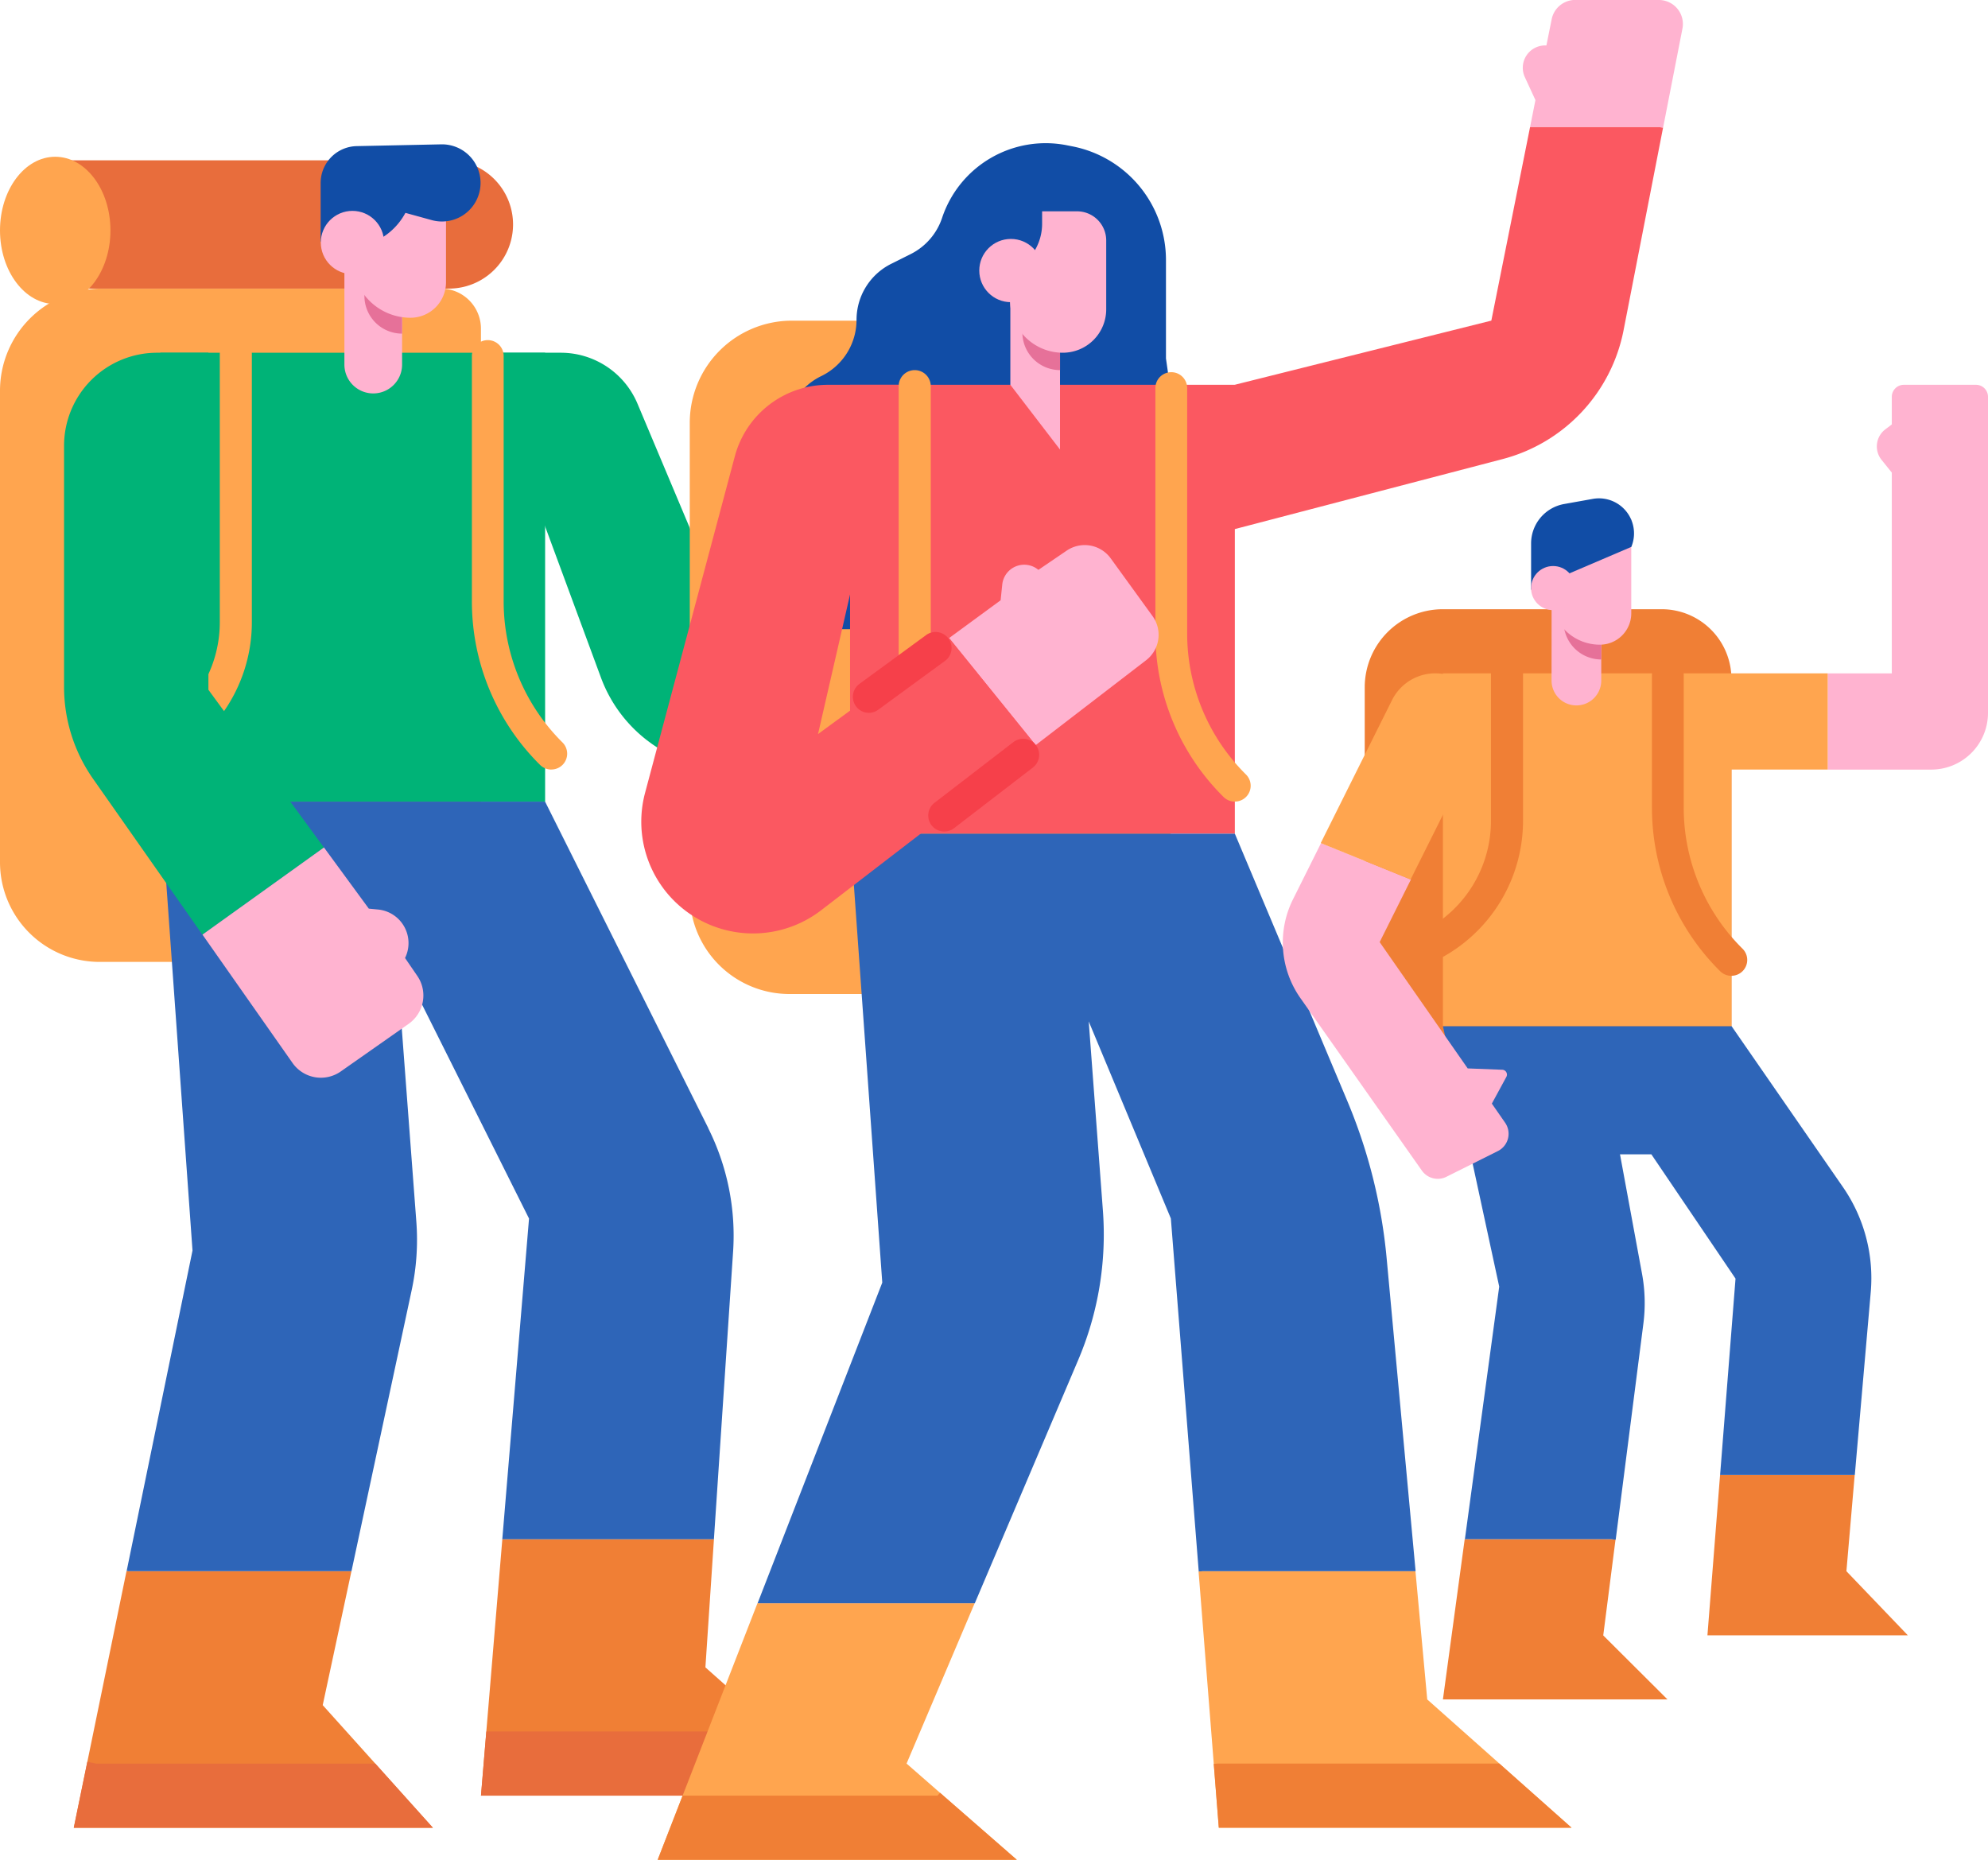 <svg xmlns="http://www.w3.org/2000/svg" width="54" height="50.516" viewBox="0 0 54 50.516">
  <g id="flat" transform="translate(-8 -16)">
    <path id="Path_3848" data-name="Path 3848" d="M350.628,168h5.944a1.894,1.894,0,0,1,1.894,1.894v10.3h-9.961V170.122A2.122,2.122,0,0,1,350.628,168Z" transform="translate(-303.435 -135.452)" fill="#f07f35"/>
    <path id="Path_3849" data-name="Path 3849" d="M143.677,115.323h-8.833a3.823,3.823,0,0,1-3.586-2.5L128,104h2.167a2.261,2.261,0,0,1,2.084,1.384l2.716,6.454h8.71Z" transform="translate(-106.935 -78.419)" fill="#00b377"/>
    <path id="Path_3850" data-name="Path 3850" d="M182.867,96h8.24a2.05,2.05,0,0,1,2.05,2.05v16.24H182.8a2.708,2.708,0,0,1-2.708-2.708V98.775A2.775,2.775,0,0,1,182.867,96Z" transform="translate(-153.356 -71.29)" fill="#ffa54f"/>
    <path id="Path_3851" data-name="Path 3851" d="M10.775,88h9.2a1.089,1.089,0,0,1,1.089,1.089v17.2H10.708A2.708,2.708,0,0,1,8,103.582V90.775A2.775,2.775,0,0,1,10.775,88Z" transform="translate(0 -64.161)" fill="#ffa54f"/>
    <path id="Path_3852" data-name="Path 3852" d="M24,56H34.452a1.742,1.742,0,0,1,0,3.484H24Z" transform="translate(-14.258 -35.645)" fill="#e86d3c"/>
    <path id="Path_3853" data-name="Path 3853" d="M215.47,64.918l-1.05-7.353V54.892a3.146,3.146,0,0,0-2.529-3.085l-.157-.031a2.965,2.965,0,0,0-3.395,1.971,1.7,1.7,0,0,1-.852.983l-.532.266a1.7,1.7,0,0,0-.94,1.52,1.7,1.7,0,0,1-.94,1.52l-.039.019a1.7,1.7,0,0,0-.916,1.8l.844,5.064Z" transform="translate(-174.749 -31.829)" fill="#114da6"/>
    <path id="Path_3854" data-name="Path 3854" d="M48,104H58.452v12.194H48Z" transform="translate(-35.645 -78.419)" fill="#00b377"/>
    <path id="Path_3855" data-name="Path 3855" d="M34.6,413.146l-1.428-1.588.78-3.637H27.89l-.046-.01L26.778,413.1l-.368,1.791h9.754Z" transform="translate(-16.406 -349.242)" fill="#f07f35"/>
    <path id="Path_3856" data-name="Path 3856" d="M34.6,455.6l1.566,1.742H26.41l.368-1.791.241.049Z" transform="translate(-16.406 -391.696)" fill="#e86d3c"/>
    <path id="Path_3857" data-name="Path 3857" d="M93.925,80.522h1.567V83.4a.783.783,0,1,1-1.567,0Z" transform="translate(-76.57 -57.497)" fill="#ffb3d0"/>
    <path id="Path_3858" data-name="Path 3858" d="M136.056,405.226l-1.96-1.742.232-3.484H128.58l-.435,5.226L128,406.968h10.016Z" transform="translate(-106.935 -342.194)" fill="#f07f35"/>
    <path id="Path_3859" data-name="Path 3859" d="M138.016,449.742H128l.145-1.742h7.912Z" transform="translate(-106.935 -384.968)" fill="#e86d3c"/>
    <path id="Path_3860" data-name="Path 3860" d="M55.38,224.865,50.948,216H40.5l.871,12.194-1.788,8.7.046.01h6.06l1.636-7.636a6.531,6.531,0,0,0,.126-1.857L46.9,220.1l3.612,7.225-.726,8.71h5.748l.521-7.811a6.521,6.521,0,0,0-.676-3.355Z" transform="translate(-28.142 -178.226)" fill="#2e65b8"/>
    <ellipse id="Ellipse_16" data-name="Ellipse 16" cx="1.5" cy="2" rx="1.5" ry="2" transform="translate(8 20.258)" fill="#ffa54f"/>
    <path id="Path_3861" data-name="Path 3861" d="M391.622,16a.652.652,0,0,1,.641.778l-.526,2.693-.093-.019h-3.52l.146-.733-.288-.624a.607.607,0,0,1,.586-.86l.143-.712a.653.653,0,0,1,.64-.525Z" transform="translate(-338.563)" fill="#ffb3d0"/>
    <path id="Path_3862" data-name="Path 3862" d="M242.081,47.72h-3.52l-1.052,5.256-6.968,1.742H220.09V66.912h10.452V58.638l7.269-1.9a4.512,4.512,0,0,0,3.29-3.5l1.072-5.5Z" transform="translate(-189 -28.267)" fill="#fb5861"/>
    <path id="Path_3863" data-name="Path 3863" d="M260.081,88.522h1.349v4.315l-1.349-1.759Z" transform="translate(-224.637 -64.626)" fill="#ffb3d0"/>
    <path id="Path_3864" data-name="Path 3864" d="M315.211,413.226l-1.96-1.742-.32-3.484h-5.777l-.114.009.413,5.226.137,1.733h9.581Z" transform="translate(-266.483 -349.323)" fill="#ffa54f"/>
    <path id="Path_3865" data-name="Path 3865" d="M320.548,457.742h-9.581l-.137-1.733.113-.009h7.645Z" transform="translate(-269.861 -392.097)" fill="#f07f35"/>
    <path id="Path_3866" data-name="Path 3866" d="M179.759,421.149l-.909-.794L180.7,416h-5.9l-2.033,5.226-.677,1.742h9.754Z" transform="translate(-146.225 -356.452)" fill="#ffa54f"/>
    <path id="Path_3867" data-name="Path 3867" d="M181.844,465.109H172.09l.677-1.742h6.924l.068-.077Z" transform="translate(-146.225 -398.593)" fill="#f07f35"/>
    <path id="Path_3868" data-name="Path 3868" d="M214.072,235.539A14.438,14.438,0,0,0,213,231.254L209.948,224H199.5l.871,12.194-3.387,8.71h5.9l2.809-6.608a8.711,8.711,0,0,0,.671-4.058l-.385-5.139,2.231,5.353.757,9.589.114-.009h5.777Z" transform="translate(-168.406 -185.355)" fill="#2e65b8"/>
    <path id="Path_3869" data-name="Path 3869" d="M437.775,386.613l1.669,1.742H434l.343-4.355H438Z" transform="translate(-379.621 -327.935)" fill="#f07f35"/>
    <path id="Path_3870" data-name="Path 3870" d="M374.1,404.355H368l.592-4.355h3.964l.132.016-.333,2.6Z" transform="translate(-320.806 -342.194)" fill="#f07f35"/>
    <path id="Path_3871" data-name="Path 3871" d="M378.863,276.369a4.351,4.351,0,0,1,.758,2.858l-.433,4.967h-3.659l.419-5.335-2.286-3.375h-.852l.6,3.253a4.379,4.379,0,0,1,.036,1.338l-.753,5.877-.132-.016h-3.964l.932-6.859L368,272h7.839Z" transform="translate(-320.806 -228.129)" fill="#2e65b8"/>
    <path id="Path_3872" data-name="Path 3872" d="M468.355,112.327v8.584a1.541,1.541,0,0,1-1.541,1.541H464v-2.613h1.742v-5.454l-.279-.347a.582.582,0,0,1,.106-.83l.173-.131v-.75a.327.327,0,0,1,.327-.327h1.96A.327.327,0,0,1,468.355,112.327Z" transform="translate(-406.355 -85.548)" fill="#ffb3d0"/>
    <path id="Path_3873" data-name="Path 3873" d="M378.452,184H368v9.581h7.839v-6.968h2.613Z" transform="translate(-320.806 -149.71)" fill="#ffa54f"/>
    <path id="Path_3874" data-name="Path 3874" d="M357.584,188.439a.435.435,0,0,1-.149-.845,3.361,3.361,0,0,0,2.2-3.148v-4.011a.435.435,0,0,1,.871,0v4.011a4.235,4.235,0,0,1-2.774,3.966A.432.432,0,0,1,357.584,188.439Z" transform="translate(-311.136 -146.145)" fill="#f07f35"/>
    <path id="Path_3875" data-name="Path 3875" d="M422.273,189.117a.431.431,0,0,1-.3-.126,6.243,6.243,0,0,1-1.852-4.453v-3.584a.431.431,0,1,1,.863,0v3.584a5.391,5.391,0,0,0,1.6,3.845.43.43,0,0,1-.3.733Z" transform="translate(-367.249 -146.611)" fill="#f07f35"/>
    <g id="Group_531" data-name="Group 531" transform="translate(11.483 25.182)">
      <path id="Path_3876" data-name="Path 3876" d="M40.432,112.061a.435.435,0,0,1-.149-.845,3.361,3.361,0,0,0,2.2-3.148v-7.293a.435.435,0,1,1,.871,0v7.293a4.235,4.235,0,0,1-2.774,3.967A.436.436,0,0,1,40.432,112.061Z" transform="translate(-39.996 -100.34)" fill="#ffa54f"/>
      <path id="Path_3877" data-name="Path 3877" d="M127.854,112.527a.431.431,0,0,1-.3-.126,6.243,6.243,0,0,1-1.852-4.453v-6.654a.431.431,0,1,1,.863,0v6.654a5.392,5.392,0,0,0,1.6,3.845.43.43,0,0,1-.3.733Z" transform="translate(-116.367 -100.806)" fill="#ffa54f"/>
      <path id="Path_3878" data-name="Path 3878" d="M209.814,120.061a.435.435,0,0,1-.149-.845,3.361,3.361,0,0,0,2.2-3.148v-7.292a.435.435,0,0,1,.871,0v7.292a4.235,4.235,0,0,1-2.774,3.967A.435.435,0,0,1,209.814,120.061Z" transform="translate(-190.937 -107.469)" fill="#ffa54f"/>
      <path id="Path_3879" data-name="Path 3879" d="M298.386,120.527a.431.431,0,0,1-.3-.126,6.243,6.243,0,0,1-1.852-4.453v-6.654a.431.431,0,0,1,.863,0v6.654a5.392,5.392,0,0,0,1.6,3.845.43.43,0,0,1-.3.733Z" transform="translate(-268.333 -107.935)" fill="#ffa54f"/>
    </g>
    <path id="Path_3880" data-name="Path 3880" d="M250.343,153.931a.87.87,0,0,1-.175,1.2l-3,2.306-2.351-2.908,1.4-1.027.045-.435a.6.6,0,0,1,.957-.41l.024.019.766-.521a.872.872,0,0,1,1.2.211Z" transform="translate(-211.037 -121.197)" fill="#ffb3d0"/>
    <path id="Path_3881" data-name="Path 3881" d="M176.36,118.881l2.351,2.908-5.828,4.483a3.035,3.035,0,0,1-4.784-3.188l2.438-9.141a2.618,2.618,0,0,1,2.53-1.943h1.907l-2.177,9.487Z" transform="translate(-142.577 -85.548)" fill="#fb5861"/>
    <path id="Path_3882" data-name="Path 3882" d="M240.041,202.845a.435.435,0,0,1-.266-.781l2.141-1.647a.435.435,0,1,1,.531.69l-2.141,1.647A.433.433,0,0,1,240.041,202.845Z" transform="translate(-206.39 -164.259)" fill="#f6404a"/>
    <path id="Path_3883" data-name="Path 3883" d="M221.232,175.76a.435.435,0,0,1-.257-.787l1.83-1.339a.435.435,0,0,1,.514.7l-1.83,1.339A.433.433,0,0,1,221.232,175.76Z" transform="translate(-189.629 -140.398)" fill="#f6404a"/>
    <path id="Path_3884" data-name="Path 3884" d="M333.969,232.524a.132.132,0,0,1,.11.195l-.394.725.36.518a.525.525,0,0,1-.195.77l-1.4.7a.527.527,0,0,1-.665-.168l-3.3-4.686a2.625,2.625,0,0,1-.2-2.686l.761-1.525,2.441.99-.849,1.7,2.391,3.431Z" transform="translate(-285.162 -187.467)" fill="#ffb3d0"/>
    <path id="Path_3885" data-name="Path 3885" d="M341.229,184.139a1.314,1.314,0,0,1,.589,1.762l-1.848,3.7-2.441-.99,1.938-3.886A1.314,1.314,0,0,1,341.229,184.139Z" transform="translate(-293.654 -149.711)" fill="#ffa54f"/>
    <path id="Path_3886" data-name="Path 3886" d="M395.114,165.364h1.349v2.225a.675.675,0,1,1-1.35,0Z" transform="translate(-344.968 -133.103)" fill="#ffb3d0"/>
    <path id="Path_3887" data-name="Path 3887" d="M398.115,167.106h1.023v1.462a1.023,1.023,0,0,1-1.023-1.023v-.439Z" transform="translate(-347.643 -134.655)" fill="#e67199"/>
    <path id="Path_3888" data-name="Path 3888" d="M396.325,148.971a.852.852,0,0,0,.852-.852v-2.553h-1.305v.656a.286.286,0,0,1-.176.264l-.7.29v.87a1.325,1.325,0,0,0,1.325,1.325Z" transform="translate(-344.867 -115.46)" fill="#ffb3d0"/>
    <path id="Path_3889" data-name="Path 3889" d="M392.727,141.694l-2.721,1.163V141.6a1.089,1.089,0,0,1,.9-1.072l.777-.139a.952.952,0,0,1,1.047,1.3Z" transform="translate(-340.417 -110.838)" fill="#114da6"/>
    <circle id="Ellipse_17" data-name="Ellipse 17" cx="0.599" cy="0.599" r="0.599" transform="translate(49.588 31.375)" fill="#ffb3d0"/>
    <path id="Path_3890" data-name="Path 3890" d="M263.076,94.909H264.1v1.462a1.023,1.023,0,0,1-1.023-1.023Z" transform="translate(-227.306 -70.318)" fill="#e67199"/>
    <circle id="Ellipse_18" data-name="Ellipse 18" cx="0.859" cy="0.859" r="0.859" transform="translate(34.6 22.49)" fill="#ffb3d0"/>
    <path id="Path_3891" data-name="Path 3891" d="M261.434,72.565a1.179,1.179,0,0,0,1.179-1.179V69.516a.792.792,0,0,0-.792-.792h-.949v.338A1.418,1.418,0,0,1,260,70.37v.761A1.434,1.434,0,0,0,261.434,72.565Z" transform="translate(-224.565 -46.984)" fill="#ffb3d0"/>
    <path id="Path_3892" data-name="Path 3892" d="M98.92,85.842h1.023V87.3a1.023,1.023,0,0,1-1.023-1.023Z" transform="translate(-81.021 -62.238)" fill="#e67199"/>
    <path id="Path_3893" data-name="Path 3893" d="M.965,0A1.578,1.578,0,0,1,2.543,1.578v2.51H0V.965A.965.965,0,0,1,.965,0Z" transform="translate(20.115 24.631) rotate(180)" fill="#ffb3d0"/>
    <path id="Path_3894" data-name="Path 3894" d="M88,54.639l.105.04a1.772,1.772,0,0,0,2.179-.785l.019-.033.7.193A1.048,1.048,0,1,0,91.264,52l-2.285.048a1,1,0,0,0-.979,1Z" transform="translate(-71.29 -32.079)" fill="#114da6"/>
    <circle id="Ellipse_19" data-name="Ellipse 19" cx="0.859" cy="0.859" r="0.859" transform="translate(16.714 21.728)" fill="#ffb3d0"/>
    <path id="Path_3895" data-name="Path 3895" d="M27.919,113.155l3.137,4.284-3.3,2.368-2.968-4.23a4.348,4.348,0,0,1-.79-2.5v-6.549A2.528,2.528,0,0,1,26.527,104h1.392Z" transform="translate(-14.258 -78.419)" fill="#00b377"/>
    <path id="Path_3896" data-name="Path 3896" d="M64.353,230.925a.94.94,0,0,1-.233,1.305l-1.843,1.293a.941.941,0,0,1-1.311-.23l-2.446-3.486,3.3-2.368,1.218,1.662.251.024a.916.916,0,0,1,.733,1.317Z" transform="translate(-45.02 -188.42)" fill="#ffb3d0"/>
  </g>
</svg>
